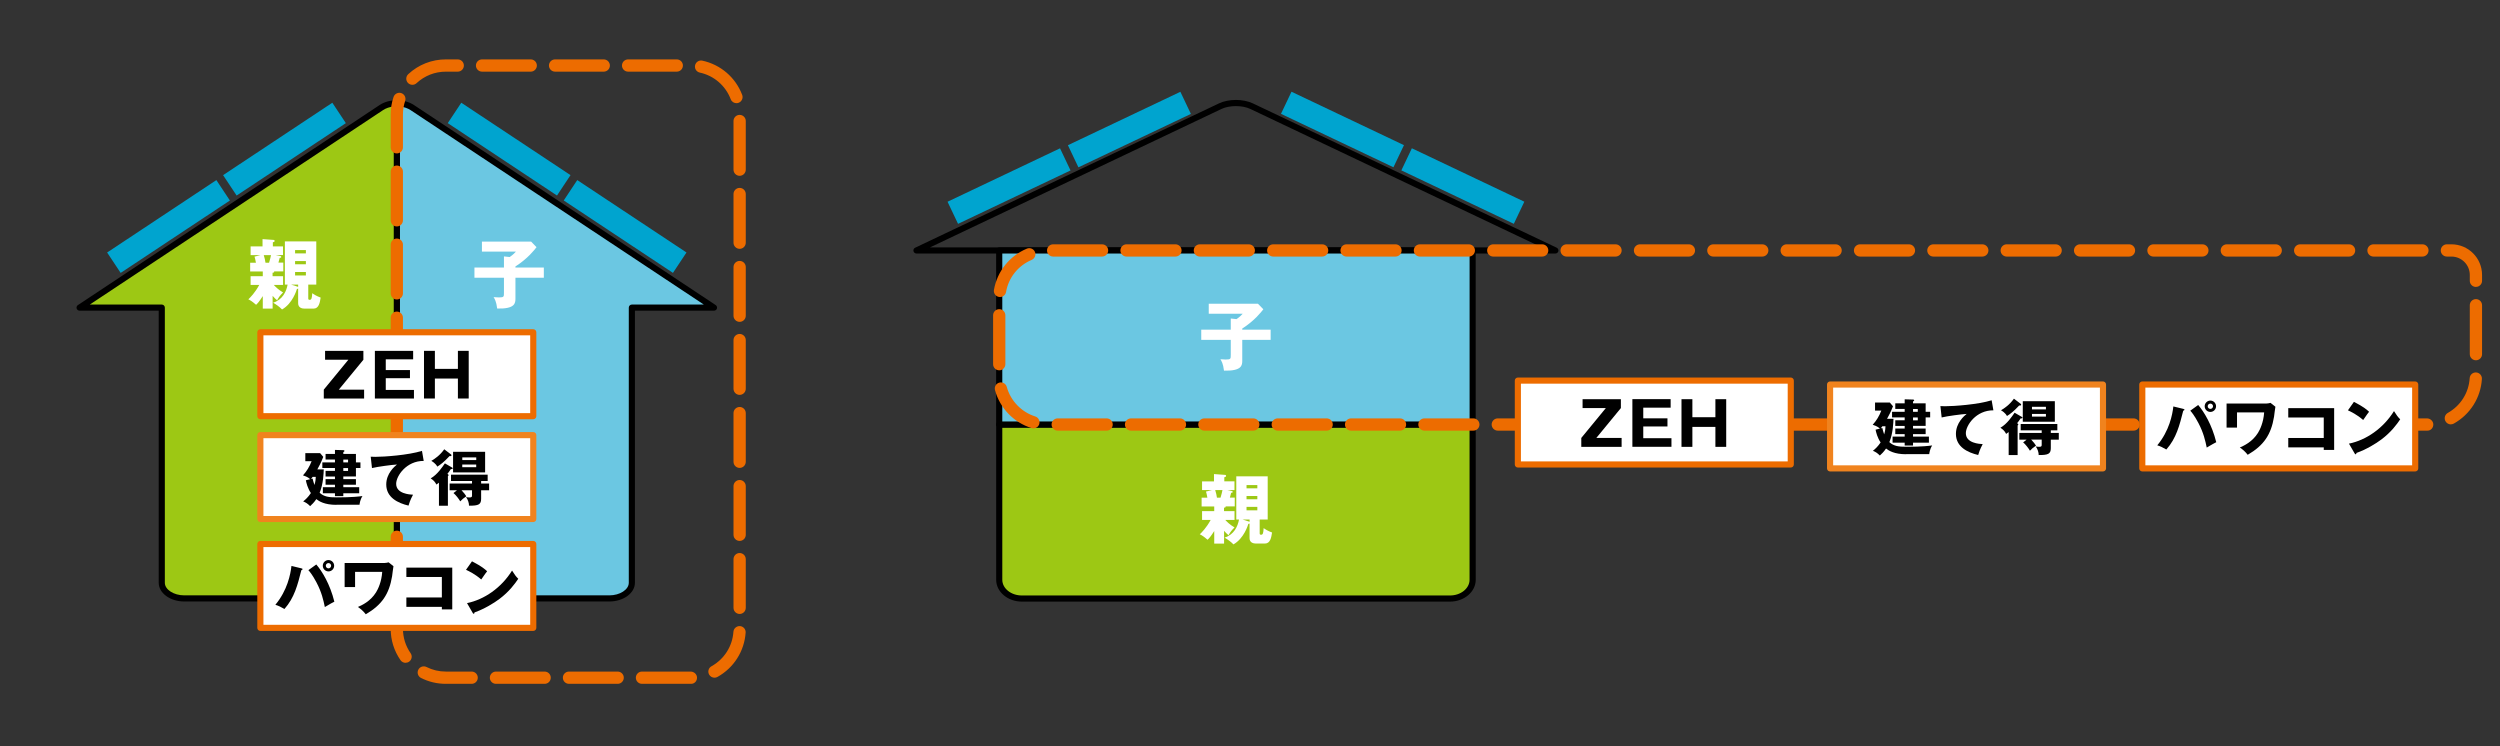 <?xml version="1.0" encoding="UTF-8"?>
<svg id="_グローバル" data-name="グローバル" xmlns="http://www.w3.org/2000/svg" viewBox="0 0 620 185">
  <rect x="0" y="0" width="620" height="185" fill="#333333" stroke="none"/>
  <defs>
    <style>
      .cls-1 {
        fill: none;
      }

      .cls-2 {
        fill: #6bc7e2;
      }

      .cls-3 {
        fill: #9dc814;
      }

      .cls-4 {
        fill: #f0831e;
      }

      .cls-5 {
        fill: #fff;
      }

      .cls-6 {
        fill: #ed6c00;
      }

      .cls-7 {
        fill: #00a4cf;
      }
    </style>
  </defs>
  <rect class="cls-1" width="620" height="185"/>
  <g>
    <path d="M385.73,62.87h-158.45c-.36,0-.66-.25-.74-.59-.08-.35.09-.7.42-.85l75.34-35.79c2.4-1.14,6.01-1.14,8.41,0l75.35,35.79c.32.15.49.51.42.85-.08.35-.39.59-.74.59ZM230.65,61.35h151.71l-72.3-34.34c-1.96-.93-5.14-.93-7.11,0l-72.3,34.34Z"/>
    <path class="cls-3" d="M247.81,105.28v38.51c0,2.57,2.52,4.65,5.62,4.65h106.16c3.1,0,5.62-2.08,5.62-4.65v-38.51h-117.41Z"/>
    <path d="M359.59,149.2h-106.16c-3.52,0-6.38-2.43-6.38-5.41v-38.51c0-.42.34-.76.76-.76h117.41c.42,0,.76.34.76.76v38.51c0,2.98-2.86,5.41-6.38,5.41ZM248.57,106.04v37.75c0,2.14,2.18,3.89,4.86,3.89h106.16c2.68,0,4.86-1.75,4.86-3.89v-37.75h-115.89Z"/>
    <rect class="cls-2" x="247.81" y="62.11" width="117.41" height="43.16"/>
    <path d="M365.21,106.04h-117.41c-.42,0-.76-.34-.76-.76v-43.16c0-.42.34-.76.76-.76h117.41c.42,0,.76.34.76.76v43.16c0,.42-.34.76-.76.76ZM248.57,104.52h115.89v-41.65h-115.89v41.65Z"/>
    <path class="cls-5" d="M303.57,126.76h2.59v2.18h-2.29c.35.39,1.08,1.16,2.29,1.86-.84.86-.91.97-1.49,1.94-.45-.39-.63-.56-1.1-1.1v3.17h-2.44v-3.11c-.95,1.49-1.32,1.84-1.66,2.16-1.01-.88-1.38-1.08-1.92-1.36.49-.47,1.62-1.58,2.7-3.56h-2.14v-2.18h3.02v-1.16h-3.13v-2.18h1.43c-.17-.95-.24-1.16-.35-1.51l1.47-.37h-2.44v-2.16h2.96v-1.81l2.79.2c.11,0,.22.11.22.24,0,.24-.26.3-.45.35v1.01h2.52v2.16h-1.79l1.06.22c.13.02.3.09.3.24,0,.21-.28.22-.39.22-.06.28-.15.61-.32,1.19h1.21v2.18h-2.29s.04.07.04.11c0,.15-.24.21-.41.22v.82ZM301.37,121.54c.2.54.37,1.42.43,1.88h.89c.24-.84.39-1.36.48-1.88h-1.81ZM306.6,128.84v-10.71h7.79v10.71h-1.99v3.39c0,.15,0,.39.33.39.48,0,.58-.39.65-1.64.35.24,1.06.71,2.09,1.08-.19,1.23-.43,2.74-1.77,2.74h-2.24c-.6,0-1.57-.21-1.57-1.34v-3.61c-.07.04-.19.06-.3.07-.11.37-1.08,3.6-3.69,5.09-.65-.69-1.51-1.27-2.22-1.68,2.37-.73,3.28-2.78,3.6-4.49h-.69ZM309.9,129.4v-.56h-1.75l1.75.56ZM311.82,121.11v-.82h-2.68v.82h2.68ZM309.14,123.01v.8h2.68v-.8h-2.68ZM309.14,125.71v.86h2.68v-.86h-2.68Z"/>
    <path class="cls-5" d="M315.12,81.75v2.53h-7.04v5.14c0,1.19-.11,2.61-4.53,2.5-.21-1.75-.62-2.4-.89-2.83.6.04.95.07,1.3.07,1.27,0,1.27-.15,1.27-1.21v-3.67h-7.32v-2.53h7.32v-2.76l1.43.15c.91-.63,1.23-1.01,1.53-1.34h-8.42v-2.48h12.2l1.34,1.38c-.52.67-2.14,2.79-5.24,4.79v.26h7.04Z"/>
    <path class="cls-6" d="M589.75,106.8c-.84,0-1.52-.68-1.52-1.52s.68-1.52,1.52-1.52h12.13c.83,0,1.58.67,1.58,1.51,0,.83-.6,1.52-1.43,1.53,0,0-.07,0-.07,0h-12.2ZM583.69,106.8h-12.13c-.84,0-1.52-.68-1.52-1.52s.68-1.52,1.52-1.52h12.13c.84,0,1.52.68,1.52,1.52s-.68,1.52-1.52,1.52ZM565.5,106.8h-12.13c-.84,0-1.52-.68-1.52-1.52s.68-1.52,1.52-1.52h12.13c.84,0,1.52.68,1.52,1.52s-.68,1.52-1.52,1.52ZM547.31,106.8h-12.13c-.84,0-1.52-.68-1.52-1.52s.68-1.52,1.52-1.52h12.13c.84,0,1.52.68,1.52,1.52s-.68,1.52-1.52,1.52ZM529.12,106.8h-12.13c-.84,0-1.52-.68-1.52-1.52s.68-1.52,1.52-1.52h12.13c.84,0,1.52.68,1.52,1.52s-.68,1.52-1.52,1.52ZM510.92,106.8h-12.13c-.84,0-1.52-.68-1.52-1.52s.68-1.52,1.52-1.52h12.13c.84,0,1.52.68,1.52,1.52s-.68,1.52-1.52,1.52ZM492.73,106.8h-12.13c-.84,0-1.52-.68-1.52-1.52s.68-1.52,1.52-1.52h12.13c.84,0,1.52.68,1.52,1.52s-.68,1.52-1.52,1.52ZM474.54,106.8h-12.13c-.84,0-1.52-.68-1.52-1.52s.68-1.52,1.52-1.52h12.13c.84,0,1.52.68,1.52,1.52s-.68,1.52-1.52,1.52ZM456.35,106.8h-12.13c-.84,0-1.52-.68-1.52-1.52s.68-1.52,1.52-1.52h12.13c.84,0,1.52.68,1.52,1.52s-.68,1.52-1.52,1.52ZM438.16,106.8h-12.13c-.84,0-1.52-.68-1.52-1.52s.68-1.52,1.52-1.52h12.13c.84,0,1.52.68,1.52,1.52s-.68,1.52-1.52,1.52ZM419.97,106.8h-12.13c-.84,0-1.52-.68-1.52-1.52s.68-1.52,1.52-1.52h12.13c.84,0,1.52.68,1.52,1.52s-.68,1.52-1.52,1.52ZM401.78,106.8h-12.13c-.84,0-1.52-.68-1.52-1.52s.68-1.52,1.52-1.52h12.13c.84,0,1.52.68,1.52,1.52s-.68,1.52-1.52,1.52ZM383.58,106.8h-12.13c-.84,0-1.52-.68-1.52-1.52s.68-1.52,1.52-1.52h12.13c.84,0,1.52.68,1.52,1.52s-.68,1.52-1.52,1.52ZM365.39,106.8h-12.13c-.84,0-1.52-.68-1.52-1.52s.68-1.52,1.52-1.52h12.13c.84,0,1.52.68,1.52,1.52s-.68,1.52-1.52,1.52ZM347.2,106.8h-12.13c-.84,0-1.52-.68-1.52-1.52s.68-1.52,1.52-1.52h12.13c.84,0,1.52.68,1.52,1.52s-.68,1.52-1.52,1.52ZM329.01,106.8h-12.13c-.84,0-1.52-.68-1.52-1.52s.68-1.52,1.52-1.52h12.13c.84,0,1.52.68,1.52,1.52s-.68,1.52-1.52,1.52ZM310.82,106.8h-12.13c-.84,0-1.52-.68-1.52-1.52s.68-1.52,1.52-1.52h12.13c.84,0,1.52.68,1.52,1.52s-.68,1.52-1.52,1.52ZM292.63,106.8h-12.13c-.84,0-1.52-.68-1.52-1.52s.68-1.52,1.52-1.52h12.13c.84,0,1.52.68,1.52,1.52s-.68,1.52-1.52,1.52ZM274.44,106.8h-12.13c-.84,0-1.52-.68-1.52-1.52s.68-1.52,1.52-1.52h12.13c.84,0,1.52.68,1.52,1.52s-.68,1.52-1.52,1.52ZM256.3,106.24c-.15,0-.3-.02-.46-.07-4.45-1.4-7.85-4.92-9.08-9.42-.22-.81.25-1.64,1.06-1.86.81-.22,1.64.26,1.86,1.06.94,3.45,3.65,6.26,7.06,7.33.8.25,1.24,1.1.99,1.9-.2.65-.8,1.06-1.45,1.06ZM607.81,105.25c-.53,0-1.05-.28-1.33-.78-.41-.73-.15-1.66.58-2.07,3.17-1.78,5.2-5,5.42-8.61.05-.84.75-1.47,1.61-1.42.84.05,1.47.77,1.42,1.61-.29,4.65-2.89,8.79-6.97,11.07-.24.13-.49.19-.74.19ZM247.81,91.84c-.84,0-1.52-.68-1.52-1.52v-12.13c0-.84.68-1.52,1.52-1.52s1.52.68,1.52,1.52v12.13c0,.84-.68,1.52-1.52,1.52ZM614.03,89.35c-.84,0-1.52-.68-1.52-1.52v-12.13c0-.84.68-1.52,1.52-1.52s1.52.68,1.52,1.52v12.13c0,.84-.68,1.52-1.52,1.52ZM247.99,73.66c-.09,0-.18,0-.26-.02-.83-.15-1.38-.93-1.23-1.76.81-4.59,3.86-8.41,8.17-10.22.77-.32,1.66.04,1.99.81.33.77-.04,1.66-.81,1.99-3.35,1.41-5.73,4.38-6.35,7.95-.13.74-.77,1.25-1.49,1.25ZM614.03,71.16c-.84,0-1.52-.68-1.52-1.52v-1.45c0-2.51-2.04-4.56-4.55-4.56h-1.13c-.84,0-1.52-.68-1.52-1.52s.68-1.52,1.52-1.52h1.13c4.19,0,7.59,3.41,7.59,7.59v1.45c0,.84-.68,1.52-1.52,1.52ZM600.76,63.63h-12.13c-.84,0-1.52-.68-1.52-1.52s.68-1.52,1.52-1.52h12.13c.84,0,1.52.68,1.52,1.52s-.68,1.52-1.52,1.52ZM582.57,63.63h-12.13c-.84,0-1.52-.68-1.52-1.52s.68-1.52,1.52-1.52h12.13c.84,0,1.52.68,1.52,1.52s-.68,1.52-1.52,1.52ZM564.38,63.63h-12.13c-.84,0-1.52-.68-1.52-1.52s.68-1.52,1.52-1.52h12.13c.84,0,1.52.68,1.52,1.52s-.68,1.52-1.52,1.52ZM546.19,63.63h-12.13c-.84,0-1.52-.68-1.52-1.52s.68-1.52,1.52-1.52h12.13c.84,0,1.52.68,1.52,1.52s-.68,1.52-1.52,1.52ZM527.99,63.63h-12.13c-.84,0-1.52-.68-1.52-1.52s.68-1.52,1.52-1.52h12.13c.84,0,1.52.68,1.52,1.52s-.68,1.52-1.52,1.52ZM509.8,63.63h-12.13c-.84,0-1.52-.68-1.52-1.52s.68-1.52,1.52-1.52h12.13c.84,0,1.52.68,1.52,1.52s-.68,1.52-1.52,1.52ZM491.61,63.63h-12.13c-.84,0-1.52-.68-1.52-1.52s.68-1.52,1.52-1.52h12.13c.84,0,1.52.68,1.52,1.52s-.68,1.52-1.52,1.52ZM473.42,63.63h-12.13c-.84,0-1.52-.68-1.52-1.52s.68-1.52,1.52-1.52h12.13c.84,0,1.52.68,1.52,1.52s-.68,1.52-1.52,1.52ZM455.23,63.63h-12.13c-.84,0-1.52-.68-1.52-1.52s.68-1.52,1.52-1.52h12.13c.84,0,1.52.68,1.52,1.52s-.68,1.52-1.52,1.52ZM437.04,63.63h-12.13c-.84,0-1.52-.68-1.52-1.52s.68-1.52,1.52-1.52h12.13c.84,0,1.52.68,1.52,1.52s-.68,1.52-1.52,1.52ZM418.85,63.63h-12.13c-.84,0-1.52-.68-1.52-1.52s.68-1.52,1.52-1.52h12.13c.84,0,1.52.68,1.52,1.52s-.68,1.52-1.52,1.52ZM400.65,63.63h-12.13c-.84,0-1.52-.68-1.52-1.52s.68-1.52,1.52-1.52h12.13c.84,0,1.52.68,1.52,1.52s-.68,1.52-1.52,1.52ZM382.46,63.63h-12.13c-.84,0-1.52-.68-1.52-1.52s.68-1.52,1.52-1.52h12.13c.84,0,1.52.68,1.52,1.52s-.68,1.52-1.52,1.52ZM364.27,63.63h-12.13c-.84,0-1.52-.68-1.52-1.52s.68-1.52,1.52-1.52h12.13c.84,0,1.52.68,1.52,1.52s-.68,1.52-1.52,1.52ZM346.08,63.63h-12.13c-.84,0-1.52-.68-1.52-1.52s.68-1.52,1.52-1.52h12.13c.84,0,1.52.68,1.52,1.52s-.68,1.52-1.52,1.52ZM327.89,63.63h-12.13c-.84,0-1.52-.68-1.52-1.52s.68-1.52,1.52-1.52h12.13c.84,0,1.52.68,1.52,1.52s-.68,1.52-1.52,1.52ZM309.7,63.63h-12.13c-.84,0-1.52-.68-1.52-1.52s.68-1.52,1.52-1.52h12.13c.84,0,1.52.68,1.52,1.52s-.68,1.52-1.52,1.52ZM291.51,63.63h-12.13c-.84,0-1.52-.68-1.52-1.52s.68-1.52,1.52-1.52h12.13c.84,0,1.52.68,1.52,1.52s-.68,1.52-1.52,1.52ZM273.31,63.63h-12.13c-.84,0-1.52-.68-1.52-1.52s.68-1.52,1.52-1.52h12.13c.84,0,1.52.68,1.52,1.52s-.68,1.52-1.52,1.52Z"/>
    <rect class="cls-7" x="264.65" y="29.08" width="30.88" height="6.07" transform="translate(13.3 123.26) rotate(-25.4)"/>
    <rect class="cls-7" x="234.8" y="43.1" width="30.88" height="6.07" transform="translate(4.4 111.81) rotate(-25.4)"/>
    <rect class="cls-7" x="329.9" y="16.68" width="6.07" height="30.88" transform="translate(161.06 319.06) rotate(-64.59)"/>
    <rect class="cls-7" x="359.75" y="30.7" width="6.07" height="30.88" transform="translate(165.44 354.03) rotate(-64.59)"/>
    <rect class="cls-5" x="376.43" y="94.39" width="67.68" height="20.8"/>
    <path class="cls-6" d="M444.11,115.95h-67.68c-.42,0-.76-.34-.76-.76v-20.8c0-.42.34-.76.76-.76h67.68c.42,0,.76.34.76.76v20.8c0,.42-.34.76-.76.76ZM377.19,114.43h66.16v-19.28h-66.16v19.28Z"/>
    <g>
      <path d="M395.88,108.61h6.28v2.21h-10v-2.21l6.09-7.41h-5.77v-2.2h9.5v2.2l-6.09,7.41Z"/>
      <path d="M414.52,108.7v2.11h-9.69v-11.82h9.49v2.11h-6.79v2.65h6v2.02h-6v2.91h6.99Z"/>
      <path d="M425.42,105.87h-5.71v4.95h-2.7v-11.82h2.7v4.47h5.71v-4.47h2.68v11.82h-2.68v-4.95Z"/>
    </g>
    <rect class="cls-5" x="531.29" y="95.36" width="67.68" height="20.8"/>
    <path class="cls-6" d="M598.97,116.92h-67.68c-.42,0-.76-.34-.76-.76v-20.8c0-.42.34-.76.76-.76h67.68c.42,0,.76.34.76.76v20.8c0,.42-.34.76-.76.76ZM532.05,115.4h66.16v-19.28h-66.16v19.28Z"/>
    <g>
      <path d="M541.47,101.41c.17.04.27.07.27.19,0,.13-.15.21-.3.27-.92,3.63-1.71,6.81-4.19,9.61-.94-.54-1.41-.78-2.25-1.04,2.98-3.58,3.76-7.57,3.99-9.64l2.47.6ZM545.16,100.45c1.42,1.66,3.39,4.84,4.47,9.22-.54.27-.92.46-2.36,1.33-.36-1.73-.78-3.66-2.08-6.12-1.01-1.9-1.65-2.64-2-3.03l1.96-1.41ZM549.58,100.75c0,.78-.63,1.41-1.41,1.41s-1.41-.63-1.41-1.41.65-1.41,1.41-1.41,1.41.62,1.41,1.41ZM547.51,100.75c0,.36.3.66.66.66s.66-.3.66-.66-.3-.66-.66-.66-.66.3-.66.66Z"/>
      <path d="M562.02,100.08c.38,0,.81-.1,1.07-.17l1.21.96c-.08.39-.29,2.13-.34,2.49-.74,4.44-2.54,7.11-6.53,9.43-.66-.84-1.23-1.32-1.95-1.81,1-.44,3.1-1.38,4.5-3.63.48-.76,1.37-2.59,1.53-5.07h-6.73v3.77h-2.59v-5.97h9.84Z"/>
      <path d="M567.49,110.94v-2.32h8.8v-5.08h-8.8v-2.32h11.38v10.36h-2.58v-.63h-8.8Z"/>
      <path d="M583.78,99.66c2.52,1.29,3.3,2.04,3.75,2.46-.36.44-.46.6-1.46,2.04-1.6-1.38-3.03-2.05-3.78-2.4l1.48-2.1ZM582.55,110.02c4.27-.88,8.49-3.78,11.16-8.07.65,1.02.9,1.4,1.54,2.04-.87,1.29-2.25,3.18-4.67,5-1.36,1.03-3.76,2.49-6.18,3.34,0,.17-.07.33-.21.33-.09,0-.15-.04-.24-.21l-1.41-2.43Z"/>
    </g>
    <rect class="cls-5" x="453.86" y="95.36" width="67.68" height="20.8"/>
    <path class="cls-4" d="M521.54,116.92h-67.68c-.42,0-.76-.34-.76-.76v-20.8c0-.42.34-.76.76-.76h67.68c.42,0,.76.34.76.76v20.8c0,.42-.34.76-.76.76ZM454.62,115.4h66.16v-19.28h-66.16v19.28Z"/>
    <g>
      <path d="M472.72,112.65c-2.97,0-4.32-.9-4.98-1.42-.58.87-1.18,1.41-1.54,1.74-.61-.63-1.08-.91-1.72-1.17.6-.48,1.25-1.08,1.91-2.07-.83-1.27-1.1-2.46-1.25-3.17l1.09-.27c-.6-.57-1.47-.84-1.8-.95.93-1.02,1.62-2.17,2.14-3.51h-1.56v-2h3.67l.78.93c-.58,1.48-.96,2.17-1.47,3.1h1.59c-.03.93-.1,3.6-1.02,5.8,1.12,1,2.31,1.14,4.23,1.14,3.95,0,5.69-.23,6.39-.33-.6.94-.7,1.92-.73,2.16h-5.73ZM466.81,106.14c.11.44.24.95.46,1.59.29-.95.32-1.58.33-2.01h-.78c-.1.14-.21.29-.4.52l.39-.1ZM472.36,105.63h-2.33v-1.4h2.33v-.71h-3.13v-1.4h3.13v-.7h-2.33v-1.4h2.33v-.99l2.07.06c.09,0,.28.02.28.18,0,.13-.09.19-.28.31v.44h3.13v2.1h1.12v1.4h-1.12v2.1h-3.13v.65h3.13v1.4h-3.13v.61h3.94v1.5h-3.94v.71h-2.07v-.71h-3v-1.5h3v-.61h-2.33v-1.4h2.33v-.65ZM474.43,101.43v.7h1.18v-.7h-1.18ZM474.43,103.53v.71h1.18v-.71h-1.18Z"/>
      <path d="M494.37,101.76c-4.29-.04-6.84,3.72-6.84,5.67,0,2.49,3.39,2.67,4.18,2.71-.72,1.33-.97,2.21-1.12,2.7-2.62-.62-5.52-2.01-5.52-5.23,0-2.76,2.07-4.48,2.66-4.96-1.17.06-4.84.54-6.2.88l-.31-2.82c.33.02.64.04,1.12.04,2.21,0,8.19-.42,11.59-1.48l.43,2.49Z"/>
      <path d="M501.38,103.36c.11.06.18.14.18.21,0,.23-.3.21-.45.2-.32.52-.74,1.03-.86,1.17.12.1.29.23.29.34,0,.08-.06.15-.17.23v7.35h-2.22v-5.71c-.22.18-.41.31-.63.46-.3-.65-.84-1.17-1.42-1.53,1.67-.94,2.94-2.88,3.52-3.73l1.75,1.02ZM501.12,100.14c.11.07.12.15.12.21,0,.17-.12.23-.27.23-.08,0-.14-.02-.2-.03-1.38,1.48-2.24,2.13-3.04,2.62-.42-.81-1.28-1.31-1.49-1.42.79-.45,2.16-1.37,3.21-2.88l1.67,1.27ZM502.62,109.03h-1.83v-1.67h5.55v-.63h-5.21v-1.57h9.09v1.57h-1.62v.63h1.98v1.67h-1.98v2.1c0,1.4-.6,1.75-3.01,1.72.03-.58-.25-1.5-.73-2.13.18.03.49.09.81.09.62,0,.67-.15.67-.53v-1.26h-2.61c.63.67.9,1.02,1.2,1.5-.78.54-.92.65-1.51,1.26-.33-.6-1.06-1.54-1.68-2.07l.88-.69ZM509.6,104.59h-7.95v-5.1h7.95v5.1ZM507.39,101.53v-.65h-3.46v.65h3.46ZM503.93,102.66v.65h3.46v-.65h-3.46Z"/>
    </g>
  </g>
  <g>
    <path class="cls-2" d="M102.26,26.69c-1.08-.72-2.47-1.07-3.85-1.07v122.79h52.71c3.08,0,5.58-1.74,5.58-3.88v-68.24h20.37L102.26,26.69Z"/>
    <path d="M151.12,149.17h-52.71c-.42,0-.76-.34-.76-.76V25.62c0-.42.34-.76.76-.76,1.59,0,3.11.43,4.27,1.2l74.81,49.6c.28.19.4.53.31.85s-.39.54-.73.54h-19.61v67.48c0,2.56-2.85,4.64-6.34,4.64ZM99.17,147.65h51.95c2.62,0,4.82-1.43,4.82-3.12v-68.24c0-.42.34-.76.76-.76h17.85L101.84,27.32h0c-.74-.49-1.67-.8-2.67-.91v121.23Z"/>
    <rect class="cls-7" x="123.23" y="20.74" width="6.07" height="32.5" transform="translate(25.67 121.79) rotate(-56.46)"/>
    <rect class="cls-7" x="152" y="39.93" width="6.07" height="32.5" transform="translate(22.54 154.35) rotate(-56.46)"/>
    <rect class="cls-7" x="54.3" y="33.95" width="32.5" height="6.07" transform="translate(-8.69 45.14) rotate(-33.54)"/>
    <rect class="cls-7" x="25.54" y="53.14" width="32.5" height="6.07" transform="translate(-24.08 32.44) rotate(-33.54)"/>
    <path class="cls-3" d="M94.56,26.69c1.08-.72,2.47-1.07,3.85-1.07v122.79h-52.71c-3.08,0-5.58-1.74-5.58-3.88v-68.24h-20.37L94.56,26.69Z"/>
    <path d="M98.41,149.17h-52.71c-3.5,0-6.34-2.08-6.34-4.64v-67.48h-19.62c-.33,0-.63-.22-.73-.54s.03-.67.31-.85L94.14,26.05c1.16-.77,2.68-1.2,4.27-1.2.42,0,.76.34.76.76v122.79c0,.42-.34.76-.76.76ZM22.27,75.53h17.85c.42,0,.76.34.76.76v68.24c0,1.69,2.21,3.12,4.82,3.12h51.95V26.41c-1.01.1-1.94.42-2.67.91h0L22.27,75.53Z"/>
    <path class="cls-6" d="M159.21,169.59c-.84,0-1.52-.68-1.52-1.52s.68-1.52,1.52-1.52h12.07c.83,0,1.58.67,1.58,1.51,0,.83-.6,1.52-1.44,1.53,0,0-.07,0-.07,0h-12.14ZM153.18,169.59h-12.07c-.84,0-1.52-.68-1.52-1.52s.68-1.52,1.52-1.52h12.07c.84,0,1.52.68,1.52,1.52s-.68,1.52-1.52,1.52ZM135.07,169.59h-12.07c-.84,0-1.52-.68-1.52-1.52s.68-1.52,1.52-1.52h12.07c.84,0,1.52.68,1.52,1.52s-.68,1.52-1.52,1.52ZM116.96,169.59h-6.4c-2.16,0-4.23-.49-6.15-1.46-.75-.38-1.05-1.29-.67-2.04.38-.75,1.3-1.05,2.04-.67,1.49.75,3.1,1.13,4.79,1.13h6.4c.84,0,1.52.68,1.52,1.52s-.68,1.52-1.52,1.52ZM177.19,168.07c-.53,0-1.05-.28-1.33-.78-.41-.73-.14-1.66.59-2.06,3.16-1.76,5.19-4.95,5.44-8.55.06-.84.8-1.46,1.62-1.41.84.06,1.47.78,1.41,1.62-.32,4.62-2.93,8.73-6.99,10.99-.23.13-.49.19-.74.19ZM100.58,164.38c-.48,0-.95-.23-1.25-.65-1.6-2.3-2.44-4.99-2.44-7.8v-4.7c0-.84.68-1.52,1.52-1.52s1.52.68,1.52,1.52v4.7c0,2.18.66,4.28,1.9,6.06.48.69.31,1.63-.38,2.11-.26.18-.57.27-.87.27ZM183.43,152.26c-.84,0-1.52-.68-1.52-1.52v-12.07c0-.84.68-1.52,1.52-1.52s1.52.68,1.52,1.52v12.07c0,.84-.68,1.52-1.52,1.52ZM98.41,146.71c-.84,0-1.52-.68-1.52-1.52v-12.07c0-.84.68-1.52,1.52-1.52s1.52.68,1.52,1.52v12.07c0,.84-.68,1.52-1.52,1.52ZM183.43,134.15c-.84,0-1.52-.68-1.52-1.52v-12.07c0-.84.68-1.52,1.52-1.52s1.52.68,1.52,1.52v12.07c0,.84-.68,1.52-1.52,1.52ZM98.41,128.6c-.84,0-1.52-.68-1.52-1.52v-12.07c0-.84.68-1.52,1.52-1.52s1.52.68,1.52,1.52v12.07c0,.84-.68,1.52-1.52,1.52ZM183.43,116.04c-.84,0-1.52-.68-1.52-1.52v-12.07c0-.84.68-1.52,1.52-1.52s1.52.68,1.52,1.52v12.07c0,.84-.68,1.52-1.52,1.52ZM98.41,110.49c-.84,0-1.52-.68-1.52-1.52v-12.07c0-.84.68-1.52,1.52-1.52s1.52.68,1.52,1.52v12.07c0,.84-.68,1.52-1.52,1.52ZM183.43,97.93c-.84,0-1.52-.68-1.52-1.52v-12.07c0-.84.68-1.52,1.52-1.52s1.52.68,1.52,1.52v12.07c0,.84-.68,1.52-1.52,1.52ZM98.41,92.38c-.84,0-1.52-.68-1.52-1.52v-12.07c0-.84.68-1.52,1.52-1.52s1.52.68,1.52,1.52v12.07c0,.84-.68,1.52-1.52,1.52ZM183.43,79.82c-.84,0-1.52-.68-1.52-1.52v-12.07c0-.84.68-1.52,1.52-1.52s1.52.68,1.52,1.52v12.07c0,.84-.68,1.52-1.52,1.52ZM98.41,74.27c-.84,0-1.52-.68-1.52-1.52v-12.07c0-.84.68-1.52,1.52-1.52s1.52.68,1.52,1.52v12.07c0,.84-.68,1.52-1.52,1.52ZM183.43,61.71c-.84,0-1.52-.68-1.52-1.52v-12.07c0-.84.68-1.52,1.52-1.52s1.52.68,1.52,1.52v12.07c0,.84-.68,1.52-1.52,1.52ZM98.41,56.16c-.84,0-1.52-.68-1.52-1.52v-12.07c0-.84.68-1.52,1.52-1.52s1.52.68,1.52,1.52v12.07c0,.84-.68,1.52-1.52,1.52ZM183.43,43.6c-.84,0-1.52-.68-1.52-1.52v-12.07c0-.84.68-1.52,1.52-1.52s1.52.68,1.52,1.52v12.07c0,.84-.68,1.52-1.52,1.52ZM98.41,38.05c-.84,0-1.52-.68-1.52-1.52v-8.14c0-1.48.24-2.95.71-4.34.27-.79,1.13-1.22,1.92-.96.8.27,1.22,1.13.96,1.92-.36,1.09-.55,2.22-.55,3.38v8.14c0,.84-.68,1.52-1.52,1.52ZM182.64,25.59c-.61,0-1.19-.37-1.42-.98-1.29-3.38-4.16-5.85-7.68-6.61-.82-.18-1.34-.98-1.16-1.8.18-.82.98-1.34,1.8-1.16,4.53.98,8.23,4.15,9.88,8.49.3.78-.1,1.66-.88,1.96-.18.07-.36.1-.54.1ZM102.27,21.03c-.41,0-.81-.16-1.11-.48-.57-.61-.54-1.57.08-2.15,2.54-2.37,5.85-3.67,9.32-3.67h2.96c.84,0,1.52.68,1.52,1.52s-.68,1.52-1.52,1.52h-2.96c-2.7,0-5.27,1.01-7.25,2.85-.29.27-.66.41-1.04.41ZM167.84,17.77h-12.07c-.84,0-1.52-.68-1.52-1.52s.68-1.52,1.52-1.52h12.07c.84,0,1.52.68,1.52,1.52s-.68,1.52-1.52,1.52ZM149.73,17.77h-12.07c-.84,0-1.52-.68-1.52-1.52s.68-1.52,1.52-1.52h12.07c.84,0,1.52.68,1.52,1.52s-.68,1.52-1.52,1.52ZM131.62,17.77h-12.07c-.84,0-1.52-.68-1.52-1.52s.68-1.52,1.52-1.52h12.07c.84,0,1.52.68,1.52,1.52s-.68,1.52-1.52,1.52Z"/>
    <rect class="cls-5" x="64.57" y="82.41" width="67.68" height="20.8"/>
    <path class="cls-6" d="M132.25,103.97h-67.68c-.42,0-.76-.34-.76-.76v-20.8c0-.42.34-.76.76-.76h67.68c.42,0,.76.34.76.76v20.8c0,.42-.34.76-.76.76ZM65.33,102.45h66.16v-19.28h-66.16v19.28Z"/>
    <g>
      <path d="M84.02,96.63h6.28v2.21h-10v-2.21l6.09-7.41h-5.77v-2.2h9.5v2.2l-6.09,7.41Z"/>
      <path d="M102.66,96.72v2.11h-9.69v-11.82h9.49v2.11h-6.79v2.65h6v2.02h-6v2.91h6.99Z"/>
      <path d="M113.56,93.88h-5.71v4.95h-2.7v-11.82h2.7v4.47h5.71v-4.47h2.68v11.82h-2.68v-4.95Z"/>
    </g>
    <rect class="cls-5" x="64.57" y="134.91" width="67.68" height="20.8"/>
    <path class="cls-6" d="M132.25,156.47h-67.68c-.42,0-.76-.34-.76-.76v-20.8c0-.42.34-.76.76-.76h67.68c.42,0,.76.34.76.76v20.8c0,.42-.34.76-.76.76ZM65.33,154.95h66.16v-19.28h-66.16v19.28Z"/>
    <g>
      <path d="M74.76,140.96c.17.04.27.07.27.19,0,.13-.15.21-.3.27-.92,3.63-1.71,6.81-4.19,9.61-.94-.54-1.41-.78-2.25-1.04,2.98-3.58,3.76-7.57,3.99-9.64l2.47.6ZM78.45,140c1.42,1.66,3.39,4.84,4.47,9.22-.54.27-.92.46-2.36,1.33-.36-1.73-.78-3.66-2.08-6.12-1.01-1.9-1.65-2.64-2-3.03l1.96-1.41ZM82.87,140.3c0,.78-.63,1.41-1.41,1.41s-1.41-.63-1.41-1.41.65-1.41,1.41-1.41,1.41.62,1.41,1.41ZM80.8,140.3c0,.36.3.66.66.66s.66-.3.66-.66-.3-.66-.66-.66-.66.3-.66.66Z"/>
      <path d="M95.3,139.63c.38,0,.81-.1,1.07-.17l1.21.96c-.08.39-.29,2.13-.34,2.49-.74,4.44-2.54,7.11-6.53,9.43-.66-.84-1.23-1.32-1.95-1.81,1-.44,3.1-1.38,4.5-3.63.48-.76,1.37-2.59,1.53-5.07h-6.73v3.77h-2.59v-5.97h9.84Z"/>
      <path d="M100.78,150.49v-2.32h8.8v-5.08h-8.8v-2.32h11.38v10.36h-2.58v-.63h-8.8Z"/>
      <path d="M117.06,139.21c2.52,1.29,3.3,2.04,3.75,2.46-.36.44-.46.6-1.46,2.04-1.6-1.38-3.03-2.05-3.78-2.4l1.48-2.1ZM115.83,149.57c4.27-.88,8.49-3.78,11.16-8.07.65,1.02.9,1.4,1.54,2.04-.87,1.29-2.25,3.18-4.67,5-1.36,1.03-3.76,2.49-6.18,3.34,0,.17-.07.33-.21.33-.09,0-.15-.04-.24-.21l-1.41-2.43Z"/>
    </g>
    <rect class="cls-5" x="64.57" y="107.92" width="67.68" height="20.8"/>
    <path class="cls-4" d="M132.25,129.47h-67.68c-.42,0-.76-.34-.76-.76v-20.8c0-.42.34-.76.76-.76h67.68c.42,0,.76.34.76.76v20.8c0,.42-.34.76-.76.76ZM65.33,127.96h66.16v-19.28h-66.16v19.28Z"/>
    <g>
      <path d="M83.43,125.2c-2.97,0-4.32-.9-4.98-1.42-.58.87-1.18,1.41-1.54,1.74-.61-.63-1.08-.91-1.72-1.17.6-.48,1.25-1.08,1.91-2.07-.83-1.27-1.1-2.46-1.25-3.17l1.09-.27c-.6-.57-1.47-.84-1.8-.95.93-1.02,1.62-2.17,2.14-3.51h-1.56v-2h3.67l.78.93c-.58,1.48-.96,2.17-1.47,3.1h1.59c-.03.93-.1,3.6-1.02,5.8,1.12,1,2.31,1.14,4.23,1.14,3.95,0,5.69-.23,6.39-.33-.6.94-.7,1.92-.73,2.16h-5.73ZM77.52,118.69c.11.44.24.95.46,1.59.29-.95.32-1.58.33-2.01h-.78c-.1.14-.21.29-.4.52l.39-.1ZM83.07,118.18h-2.33v-1.4h2.33v-.71h-3.13v-1.4h3.13v-.7h-2.33v-1.4h2.33v-.99l2.07.06c.09,0,.28.02.28.18,0,.13-.09.19-.28.31v.44h3.13v2.1h1.12v1.4h-1.12v2.1h-3.13v.65h3.13v1.4h-3.13v.61h3.94v1.5h-3.94v.71h-2.07v-.71h-3v-1.5h3v-.61h-2.33v-1.4h2.33v-.65ZM85.14,113.98v.7h1.18v-.7h-1.18ZM85.14,116.08v.71h1.18v-.71h-1.18Z"/>
      <path d="M105.09,114.31c-4.29-.04-6.84,3.72-6.84,5.67,0,2.49,3.39,2.67,4.18,2.71-.72,1.33-.97,2.21-1.12,2.7-2.62-.62-5.52-2.01-5.52-5.23,0-2.76,2.07-4.48,2.66-4.96-1.17.06-4.84.54-6.2.88l-.31-2.82c.33.02.64.04,1.12.04,2.21,0,8.19-.42,11.59-1.48l.43,2.49Z"/>
      <path d="M112.09,115.92c.11.06.18.14.18.21,0,.23-.3.21-.45.2-.32.52-.74,1.03-.86,1.17.12.1.29.23.29.34,0,.08-.06.15-.17.23v7.35h-2.22v-5.71c-.22.18-.41.31-.63.46-.3-.65-.84-1.17-1.42-1.53,1.67-.94,2.94-2.88,3.52-3.73l1.75,1.02ZM111.84,112.69c.11.07.12.15.12.21,0,.17-.12.23-.27.23-.08,0-.14-.02-.2-.03-1.38,1.48-2.24,2.13-3.04,2.62-.42-.81-1.28-1.31-1.49-1.42.79-.45,2.16-1.37,3.21-2.88l1.67,1.27ZM113.34,121.59h-1.83v-1.67h5.55v-.63h-5.21v-1.57h9.09v1.57h-1.62v.63h1.98v1.67h-1.98v2.1c0,1.4-.6,1.75-3.01,1.72.03-.58-.25-1.5-.73-2.13.18.03.49.09.81.09.62,0,.67-.15.67-.53v-1.26h-2.61c.63.67.9,1.02,1.2,1.5-.78.54-.92.65-1.51,1.26-.33-.6-1.06-1.54-1.68-2.07l.88-.69ZM120.31,117.15h-7.95v-5.1h7.95v5.1ZM118.11,114.09v-.65h-3.46v.65h3.46ZM114.64,115.21v.65h3.46v-.65h-3.46Z"/>
    </g>
    <path class="cls-5" d="M67.61,68.49h2.59v2.18h-2.29c.35.39,1.08,1.16,2.29,1.86-.84.86-.91.97-1.49,1.94-.45-.39-.63-.56-1.1-1.1v3.17h-2.44v-3.11c-.95,1.49-1.32,1.84-1.66,2.16-1.01-.88-1.38-1.08-1.92-1.36.49-.47,1.62-1.58,2.7-3.56h-2.14v-2.18h3.02v-1.16h-3.13v-2.18h1.43c-.17-.95-.24-1.16-.35-1.51l1.47-.37h-2.44v-2.16h2.96v-1.81l2.79.2c.11,0,.22.11.22.24,0,.24-.26.3-.45.35v1.01h2.52v2.16h-1.79l1.06.22c.13.02.3.09.3.24,0,.21-.28.22-.39.22-.06.28-.15.61-.32,1.19h1.21v2.18h-2.29s.04.07.04.11c0,.15-.24.21-.41.22v.82ZM65.41,63.27c.2.54.37,1.42.43,1.88h.89c.24-.84.39-1.36.48-1.88h-1.81ZM70.65,70.58v-10.71h7.79v10.71h-1.99v3.39c0,.15,0,.39.33.39.48,0,.58-.39.65-1.64.35.24,1.06.71,2.09,1.08-.19,1.23-.43,2.74-1.77,2.74h-2.24c-.6,0-1.57-.21-1.57-1.34v-3.61c-.07.04-.19.06-.3.07-.11.37-1.08,3.6-3.69,5.09-.65-.69-1.51-1.27-2.22-1.68,2.37-.73,3.28-2.78,3.6-4.49h-.69ZM73.94,71.14v-.56h-1.75l1.75.56ZM75.86,62.84v-.82h-2.68v.82h2.68ZM73.18,64.74v.8h2.68v-.8h-2.68ZM73.18,67.45v.86h2.68v-.86h-2.68Z"/>
    <path class="cls-5" d="M134.87,66.35v2.53h-7.04v5.14c0,1.19-.11,2.61-4.53,2.5-.21-1.75-.62-2.4-.89-2.83.6.04.95.07,1.3.07,1.27,0,1.27-.15,1.27-1.21v-3.67h-7.32v-2.53h7.32v-2.76l1.43.15c.91-.63,1.23-1.01,1.53-1.34h-8.42v-2.48h12.2l1.34,1.38c-.52.67-2.14,2.79-5.24,4.79v.26h7.04Z"/>
  </g>
</svg>